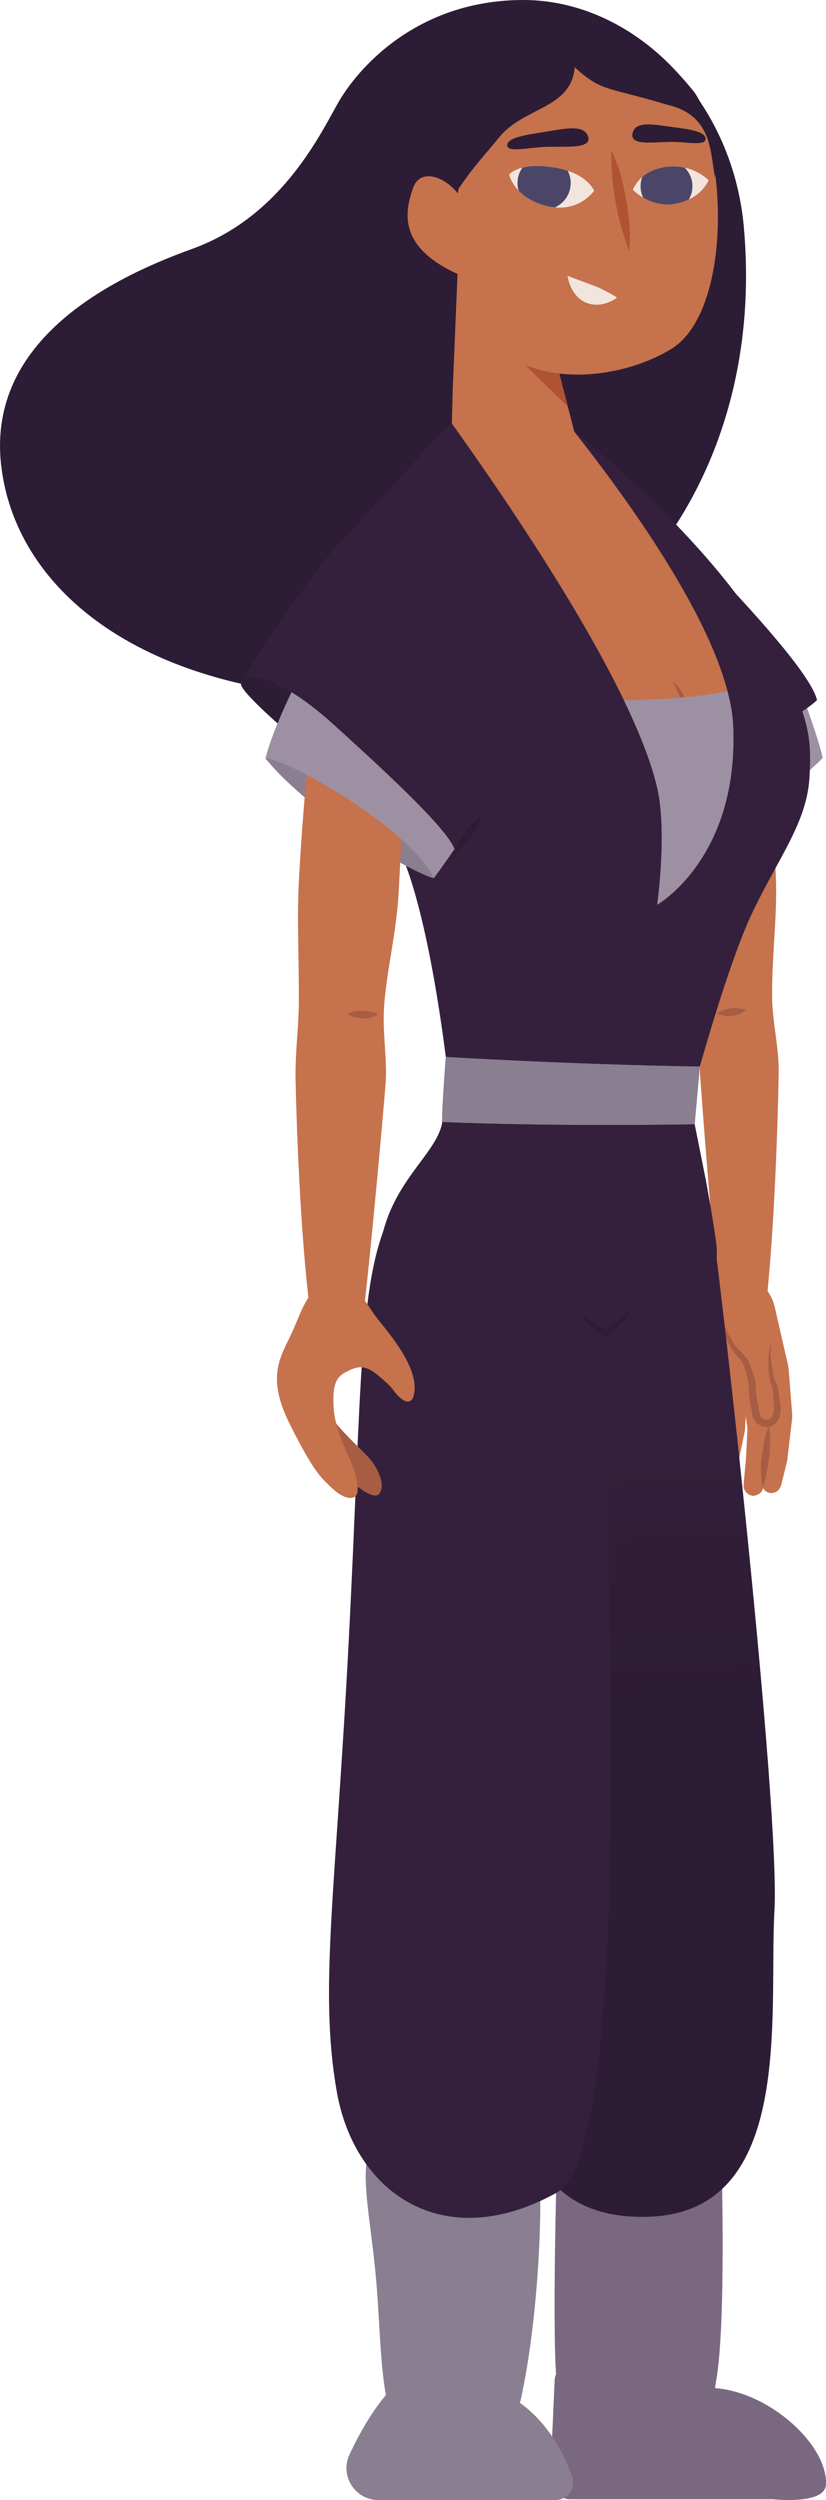 <?xml version="1.0" encoding="UTF-8"?><svg id="Layer_7_copy_2" xmlns="http://www.w3.org/2000/svg" xmlns:xlink="http://www.w3.org/1999/xlink" viewBox="0 0 221.08 668.37"><defs><style>.cls-1{fill:none;}.cls-2{fill:url(#linear-gradient);}.cls-3{clip-path:url(#clippath);}.cls-4{fill:#f2e5de;}.cls-5{fill:#8a7e91;}.cls-6{fill:#9d90a3;}.cls-7{fill:#34203d;}.cls-8{fill:#a75d43;}.cls-9{fill:#af5332;}.cls-10{fill:#c6724c;}.cls-11{fill:#2d1c35;}.cls-12{fill:#2c1c35;}.cls-13{fill:#7a6880;}.cls-14{fill:#4b4668;}.cls-15{clip-path:url(#clippath-1);}.cls-16{clip-path:url(#clippath-4);}.cls-17{clip-path:url(#clippath-3);}.cls-18{clip-path:url(#clippath-2);}.cls-19{clip-path:url(#clippath-5);}</style><clipPath id="clippath"><path id="Woman_1_Orginal_6" class="cls-1" d="M185.65,291.1s8.75-32.46,15.68-47.04c6.93-14.59,14.59-24.07,15.32-36.1,.73-12.03-.36-18.23-12.03-37.93-11.67-19.69-34.26-41.38-52.63-56.22-18.37-14.84-33.14,.92-35.79,3.87-2.65,2.94-20.01,22.07-23.84,26.19-3.83,4.12-12.36,10.89-9.71,22.95,2.65,12.07,11.18,40.32,21.78,55.92,10.59,15.6,15.89,68.37,15.89,68.37h65.34Z"/></clipPath><clipPath id="clippath-1"><path id="Woman_1_Orginal_3-2" class="cls-1" d="M175.91,241.86s21.81-12.36,20.33-47.68-61.8-101.82-61.8-101.82l-24.72,5.59s57.68,75.63,66.19,112.71c2.71,11.81,0,31.19,0,31.19Z"/></clipPath><clipPath id="clippath-2"><polygon id="Woman_1_Orginal_1-4" class="cls-1" points="183.53 126.77 149.49 148.5 120.94 113.22 123.17 25.67 183.53 126.77"/></clipPath><clipPath id="clippath-3"><path id="Woman_1_Orginal_5-2" class="cls-1" d="M154.01,116.55l-9.83-38.09-21.36-13.94-2.3,55.19c-.63,9.82,7.16,18.13,17,18.13h0c11.13,0,19.27-10.51,16.49-21.29Z"/></clipPath><clipPath id="clippath-4"><path id="Woman_1_Orginal_2-5" class="cls-1" d="M169.39,50.76s1.76-5.24,8.93-6.15c7.17-.9,11.34,3.6,11.34,3.6,0,0-1.93,4.89-8.67,6.24-6.74,1.35-11.6-3.69-11.6-3.69Z"/></clipPath><clipPath id="clippath-5"><path id="Woman_1_Orginal_14" class="cls-1" d="M159.02,50.99s-4.17,6.21-12.74,4.08c-8.57-2.13-10.02-8.38-10.02-8.38,0,0,2.55-3.4,11.74-1.97,9.19,1.43,11.02,6.27,11.02,6.27Z"/></clipPath><linearGradient id="linear-gradient" x1="170.46" y1="458.19" x2="167.55" y2="363.44" gradientTransform="matrix(1, 0, 0, 1, 0, 0)" gradientUnits="userSpaceOnUse"><stop offset="0" stop-color="#2d1c35"/><stop offset="1" stop-color="#34203d"/></linearGradient></defs><g id="Layer_1_copy_3"><g><g><path class="cls-10" d="M202.81,340.92l3.12,5.02c.66,1.06,1.14,2.22,1.42,3.44l3.52,15.39c.12,.51,.2,1.03,.24,1.56l.92,11.74c.03,.39,.02,.79-.02,1.18l-1.3,11.19s-.01,.06-.02,.09l-1.59,6.44c-.08,.37-.24,.72-.47,1.02l-.13,.18c-.47,.62-1.2,.99-1.98,1h-.04c-.69,0-1.35-.27-1.83-.75-.21-.21-.38-.6-.38-.6,0,0-.15,.5-.47,1.01s-1.47,1.07-2.19,1.07h0c-.87,0-1.8-.64-2.23-1.39l-.05-.08c-.23-.41-.34-.88-.31-1.35l.68-7.6,.36-7.66-.47-3.24-.18,3.52c0,.14-.03,.28-.05,.42l-1.5,7.32-1.33,5.89c-.1,.43-.33,.81-.66,1.1h0c-.5,.43-1.17,.59-1.81,.44l-.1-.02c-.79-.19-1.4-.83-1.54-1.64l-.1-.6c-.02-.11-.03-.23-.03-.35v-1.63l-.61,1.54c-.1,.24-.25,.46-.46,.62l-.53,.43c-.4,.32-.93,.42-1.42,.26h0c-.54-.18-.94-.64-1.03-1.2l-.13-.8c-.03-.21-.02-.42,.03-.62l1.22-4.75,1.19-7.01,.54-8.39-1.27-6.18-1.77-5.68-.76-6.29,.83-11.82"/><path class="cls-8" d="M192.64,349.79c.38,3.71,2.18,6.75,4.08,9.84,1.21,1.75,3.35,3.02,4.03,5.16,.45,1.41,1.13,3,1.39,4.47,.23,1.21,.1,2.48,.27,3.63,.16,1.13,.43,2.36,.64,3.54,.14,.54,.21,2.07,.71,2.46,.95,1.14,2.72,.78,3.08-.7l.29-.8c.17-1.38-.18-2.81-.19-4.21-.07-.93-.05-1.68-.35-2.5l-.29-.86c-.47-1.09-.54-2.54-.56-3.73l-.06-1.82c-.14-1.84,.35-3.67,.66-5.47l-.07,3.64c.04,.99,.32,2.56,.46,3.56l.25,1.77c.13,.75,.61,1.66,.92,2.42,.4,.87,.5,1.97,.61,2.84,.16,1.88,.86,3.94,.08,5.75-1.25,4.31-7,3.16-7.31-1.09-.35-2.09-.9-4.33-.89-6.46,.1-1.69-.5-3.43-.99-5.04l-.26-.87c-.57-1.91-2.55-3.23-3.5-4.98-1.66-3.24-3.28-6.85-2.98-10.54h0Z"/><path class="cls-8" d="M204.28,397.82c-1.22-4.39-.43-8.98,.47-13.36,.27-1.05,.56-2.09,1-3.12,.42,2.17,.42,4.32,.31,6.5-.19,3-1.13,6.97-1.79,9.98h0Z"/><path class="cls-8" d="M192.07,394.46c.09-1.75,.49-4.03,.78-5.43,.25-2.48,.65-4.93,1.17-7.37,.29-2.56,.84-6.16,1.74-8.99,.9,7.43-.02,15.18-3.69,21.79h0Z"/></g><path id="Woman_1_Orginal_2" class="cls-10" d="M192.24,346.31s-2.34-24.35-4.81-58.09c-.47-6.44,.79-13.44,.33-20.99-.57-9.32-2.88-19.46-3.39-30.38-1.27-26.96-2.26-32.7-2.54-68.64-.02-2.47-.28-9.07,8-9.07s8.95,11.04,8.95,11.04c0,0,6.45,11.65,8.87,64.07,.47,10.27-1.08,21.11-.99,32.34,.05,6.69,1.89,13.52,1.76,20.45-.33,17.3-1.27,41.25-3.1,59.27,0,0-.37,8.82-6.45,10.38-6.08,1.56-6.63-10.38-6.63-10.38Z"/><path id="Woman_1_Orginal" class="cls-11" d="M199.1,60.83c6.63,74.56-44.8,127.41-102.42,125.84C39.06,185.11,4.85,158.74,.42,125.32c-4.44-33.42,27.68-50.39,50.91-58.74,23.24-8.35,33.68-29.24,38.9-38.64C95.45,18.54,111.38,0,140.1,0s55.87,25.59,59.01,60.83Z"/><path id="Woman_1_Orginal_1" class="cls-6" d="M212.73,180.68s5.52,13.72,7.48,21.9c-5.55,6.24-31.08,24.71-31.08,24.71l-16.21-25.21,39.81-21.4Z"/><path id="Woman_1_Orginal-2" class="cls-7" d="M158.47,119.93s57.39,54.49,60.21,67.26c-6.87,6.29-26.81,15.51-47.26,14.52,0,0-20.25-11.94-27.97-21.96-7.72-10.01-9.25-29.42,3.56-38.76"/><path id="Woman_1_Orginal_1-2" class="cls-7" d="M185.65,291.1s8.75-32.46,15.68-47.04c6.93-14.59,14.59-24.07,15.32-36.1,.73-12.03-.36-18.23-12.03-37.93-11.67-19.69-34.26-41.38-52.63-56.22-18.37-14.84-33.14,.92-35.79,3.87-2.65,2.94-20.01,22.07-23.84,26.19-3.83,4.12-12.36,10.89-9.71,22.95,2.65,12.07,11.18,40.32,21.78,55.92,10.59,15.6,15.89,68.37,15.89,68.37h65.34Z"/><path id="Woman_1_Orginal_4" class="cls-11" d="M127.33,120.91c-21.35,13.72-51.04,35.3-62.79,61.84-1.74,3.33,54.82,48.59,57.1,45.7,2.27-2.89,31.44-53.99,40.64-71.12,9.2-17.14,6.72-28.26-6.42-37.69-8.28-5.94-28.52,1.26-28.52,1.26"/><path id="Woman_1_Orginal_3" class="cls-5" d="M71.07,202.79c12.26,15.04,39.41,30.64,45.02,32,9.02-12.1,28.8-43.93,28.8-43.93,0,0,23.19-25.54-5.19-45.08-28.38-19.53-44.2,6.31-44.2,6.31,0,0-20.81,35.69-24.44,50.71Z"/><path id="Woman_1_Orginal_2-2" class="cls-10" d="M97.68,347.92s2.69-24.35,5.52-58.09c.54-6.44-.91-13.44-.38-20.99,.66-9.32,3.3-19.46,3.89-30.38,1.45-26.96,2.59-52.7,2.91-88.64,.02-2.47,.32-9.07-9.18-9.07s-10.28,11.04-10.28,11.04c0,0-7.41,31.65-10.18,84.07-.54,10.27,.09,21.11,0,32.34-.06,6.69-1.02,13.52-.87,20.45,.38,17.3,1.46,41.25,3.55,59.27,0,0,.43,8.82,7.4,10.38,6.98,1.56,7.62-10.38,7.62-10.38Z"/><path id="Woman_1_Orginal_1-3" class="cls-6" d="M71.07,202.79c4.31-.7,38.65,18.48,45.02,32,9.02-12.1,29.77-43.7,29.77-43.7,0,0,22.22-25.78-6.16-45.31-28.38-19.53-44.2,6.31-44.2,6.31,0,0-20.81,35.69-24.44,50.71Z"/><path id="Woman_1_Orginal-3" class="cls-7" d="M121.12,113.08c-18.37,19.41-40.29,40.42-56.59,69.67,2.01-4.24,12.19-.41,24.71,10.91,14.58,13.18,34.67,31.69,32.38,34.79,2.27-2.89,38.42-53.41,47.62-70.55,9.2-17.14,7.11-23.97-9.4-36.96-12.43-9.78-29.58-6.66-29.58-6.66"/><path id="Woman_1_Orginal-4" class="cls-11" d="M121.63,228.45c1.35-4.32,3.98-8.16,7.57-10.9-1.32,4.3-4,8.17-7.57,10.9h0Z"/><g id="Woman_1_Orginal_5"><g class="cls-3"><path id="Woman_1_Orginal_7" class="cls-10" d="M175.91,241.86s21.81-12.36,20.33-47.68-61.8-101.82-61.8-101.82l-24.72,5.59s57.68,75.63,66.19,112.71c2.71,11.81,0,31.19,0,31.19Z"/></g></g><path id="Woman_1_Orginal-5" class="cls-8" d="M183.53,190.61c-.78-3.04-2.17-5.6-3.43-8.48,2.39,2,4.07,5.33,3.43,8.48h0Z"/><g id="Woman_1_Orginal_2-3"><g class="cls-15"><path id="Woman_1_Orginal_4-2" class="cls-6" d="M158.02,187.16s29.68,1,44.23-4.38c14.54-5.38-15.34,66.14-15.34,66.14l-26.9,2.79-1.99-64.55Z"/></g></g><g id="Woman_1_Orginal-6"><g class="cls-18"><g id="Woman_1_Orginal_2-4"><path id="Woman_1_Orginal_3-3" class="cls-10" d="M154.01,116.55l-9.83-38.09-21.46-11.39-2.2,52.64c-.63,9.82,7.16,18.13,17,18.13h0c11.13,0,19.27-10.51,16.49-21.29Z"/><g id="Woman_1_Orginal_4-3"><g class="cls-17"><polygon id="Woman_1_Orginal_6-2" class="cls-9" points="163.16 119.68 134.24 91.38 172.81 91.38 163.16 119.68"/></g></g></g></g></g><path id="Woman_1_Orginal_9" class="cls-10" d="M186.82,28.01c8.66,21.15,7.17,56.86-7.39,65.44-14.56,8.59-36.03,9.66-46.92-1.16-10.89-10.82-11.22-22.03-10.31-36.09s4.62-41.35,30.31-45.67c25.7-4.32,34.3,17.48,34.3,17.48Z"/><path id="Woman_1_Orginal_7-2" class="cls-12" d="M191.41,47.49c-1.39-6.18-.39-16.7-12.91-19.51-16.14-4.87-17.42-3.37-24.67-9.99-.98,11.19-13.58,10.51-20.29,18.8-6.71,8.29-14.97,15.85-19.07,33.67-4.1,17.82-14.02-15.96-14.02-15.96l8.85-27.45L137,2.7s26.8,5.07,33.55,8.14c6.75,3.07,14.47,12.82,14.47,12.82,0,0,1.78,1.75,3.16,5.55,1.55,4.25,3.56,11.24,3.24,18.28Z"/><path id="Woman_1_Orginal_6-3" class="cls-10" d="M123.62,73.76c-17.43-7.45-15.27-17.12-13.06-23.51,2.2-6.38,11.38-2.29,14.61,5.89"/><path id="Woman_1_Orginal_5-3" class="cls-12" d="M145.34,35.33c5.19-.8,10.84-2.26,12.02,1.06,1.18,3.31-4.92,2.78-10.34,2.85-5.42,.07-11.07,1.69-11.25-.35-.19-2.03,5-2.85,9.58-3.56Z"/><path id="Woman_1_Orginal_4-4" class="cls-12" d="M180.03,33.97c-4.71-.59-9.86-1.81-10.7,1.54-.84,3.35,4.59,2.57,9.45,2.43,4.86-.15,10.03,1.24,10.06-.8,.04-2.04-4.66-2.64-8.81-3.16Z"/><path id="Woman_1_Orginal_3-4" class="cls-4" d="M159.02,50.99s-4.17,6.21-12.74,4.08c-8.57-2.13-10.02-8.38-10.02-8.38,0,0,2.55-3.4,11.74-1.97,9.19,1.43,11.02,6.27,11.02,6.27Z"/><g class="cls-16"><path id="Woman_1_Orginal_2-6" class="cls-4" d="M163.91,51.37s2.42-10.39,13.46-11.78c11.04-1.39,17.75,7.85,17.75,7.85,0,0-2.71,9.67-13.05,11.98-10.34,2.31-18.16-8.05-18.16-8.05Z"/><circle id="Woman_1_Orginal_12" class="cls-14" cx="178.39" cy="49.78" r="6.94"/></g><g id="Woman_1_Orginal_13"><g class="cls-19"><circle id="Woman_1_Orginal_15" class="cls-14" cx="145.63" cy="48.94" r="7.12"/></g></g><path id="Woman_1_Orginal_1-5" class="cls-9" d="M163.6,40.2c2.14,4.14,3.11,8.64,3.99,13.15,.76,4.53,1.3,9.09,.81,13.72-3.34-8.57-4.84-17.7-4.8-26.87h0Z"/><path id="Woman_1_Orginal-7" class="cls-4" d="M165.16,79.56s-3.92,3.13-8.24,1.38c-4.32-1.75-5.03-7.2-5.03-7.2,0,0,3.08,1.18,6.67,2.5,3.59,1.32,6.6,3.32,6.6,3.32Z"/><path id="Woman_1_Orginal-8" class="cls-13" d="M193.14,578.48s1.24,43.27-1.49,58.18c-1.42,7.76,1.32,21.39-19.59,20.02-17.02-1.12-22.61-13.56-23.17-20.93-1.18-15.37,.29-62.55,.29-62.55l43.97,5.29Z"/><path id="Woman_1_Orginal_1-6" class="cls-2" d="M189.21,317.12c3.68,22.61,19.61,166.39,18.07,193.74-1.54,27.36,5.5,80.15-33.2,81.76-43.37,1.8-36.88-47.34-34.73-76.23,2.15-28.89,14.13-176.43,14.68-196.1,.54-19.67,16.53-21.21,16.53-21.21,0,0,15.16-3.41,18.65,18.04Z"/><path id="Woman_1_Orginal-9" class="cls-13" d="M168.12,634.28c18.26,1.62,10.35,3.2,23.27,4.18,14.82,1.13,30.08,15.29,29.68,25.64,0,5.68-14.2,4.06-14.2,4.06h-54.2c-3.08,0-5.53-2.57-5.39-5.64l1.18-26.26c.1-2.28,2.11-3.99,4.38-3.73l15.29,1.75Z"/><path id="Woman_1_Orginal-10" class="cls-5" d="M144.4,581.46c.96,14.81-1.32,51.89-7.83,70.13-2.23,6.25-9.31,6.6-15.57,6.6-6.49,0-11.63-2.9-14.38-7.75-5.41-9.55-4.42-26.67-6.26-44.2-2.78-26.44-7.65-37.81,14.38-38.97s29.07,5.12,29.66,14.19Z"/><path id="Woman_1_Orginal_1-7" class="cls-7" d="M105.3,323.16c-9.49,17.27-8.39,46.06-11.9,114.29-3.51,68.45-8.05,94.25-3.28,121.64,4.78,27.4,28.71,43.8,58.82,27.15,19.4-10.74,14.12-152.79,13.62-182.7-.5-29.91,8.56-55.81-14.35-88.16-19.1-26.96-42.9,7.78-42.9,7.78"/><path id="Woman_1_Orginal-11" class="cls-5" d="M137.7,641.47c8.1,4.89,13.25,14.08,15.46,20.77,1,3.02-1.27,6.13-4.45,6.13h-47.46c-6.24,0-10.35-6.48-7.71-12.14,2.54-5.45,6.07-11.78,10.53-16.86,9.97-11.37,33.63,2.09,33.63,2.09Z"/><path id="Woman_1_Orginal_2-7" class="cls-7" d="M185.19,296.86c2.43,12.26,4.55,21.82,6.43,34.84,1.88,13.03-6.91,24.95-30.13,25.11s-44.2,.31-44.1-22.44c.11-23.44,.31-23.86,2.04-38.77,2.94-25.38,29.35-21.5,34.69-21.03,5.34,.47,26.75,.43,31.08,22.29Z"/><path id="Woman_1_Orginal_1-8" class="cls-7" d="M118.43,299.6c-1.04,8.61-13.38,15.7-16.52,32.5-3.89,20.82,10.93,35.7,20.18,35.23,9.26-.47,35-1.73,37.2-31.55,0,0,8.79-43.63-16.48-46.3-25.27-2.67-23.91,6.18-24.38,10.12Z"/><path id="Woman_1_Orginal-12" class="cls-11" d="M169.34,349.12c-1.39,3.36-4.05,6.09-6.9,8.32-1.82-.84-3.38-1.96-4.74-3.37-1.21-1.24-2.15-2.74-2.68-4.37,.43,.73,.89,1.42,1.47,2.02,1.64,1.74,3.89,3,6.16,3.63l-.86,.1c2.89-1.55,5.7-3.53,7.55-6.31h0Z"/><path id="Woman_1_Orginal-13" class="cls-5" d="M187.31,285.15l-1.38,15.41s-35.92,.69-67.62-.6c0-4.45,1.01-17.39,1.01-17.39,0,0,32.55,2.01,67.99,2.58Z"/><path class="cls-5" d="M187.31,285.15l-1.38,15.41s-35.92,.69-67.62-.6c0-4.45,1.01-17.39,1.01-17.39,0,0,32.55,2.01,67.99,2.58Z"/><g><path id="Woman_1_Orginal_1-9" class="cls-8" d="M88.2,378.02c2.17,3.91,8.57,9.43,10.77,12s4.41,7.22,2.45,9.43-10.28-5.63-14.45-9.67c-4.16-4.04-5.39-6.37-4.16-9.67,1.22-3.31,5.39-2.08,5.39-2.08Z"/><path id="Woman_1_Orginal-14" class="cls-10" d="M78.16,356.23c-2.89,6.31-7.1,11.51-.61,24.48,6.49,12.98,8.45,14.32,10.53,16.4,2.08,2.08,4.9,4.16,6.86,3.06,1.96-1.1-.24-7.59-.86-9.06-.61-1.47-4.41-8.81-4.77-14.57s.37-8.2,3.18-9.67c2.82-1.47,4.9-2.33,8.57,.73,3.67,3.06,4.04,3.79,4.77,4.77s4.77,5.26,5.14-.98-6.37-14.45-9.67-18.48c-3.31-4.04-5.75-10.77-12.24-10.16s-8.01,7.16-10.9,13.47Z"/></g><path class="cls-8" d="M92.9,271.09c2.68-1.28,5.66-1.02,8.38,0-2.56,1.74-5.81,1.43-8.38,0h0Z"/><path class="cls-8" d="M199.68,270.03c-2.16,1.75-5.33,2.19-7.81,.86,2.37-1.42,5.19-1.79,7.81-.86h0Z"/></g></g></svg>
